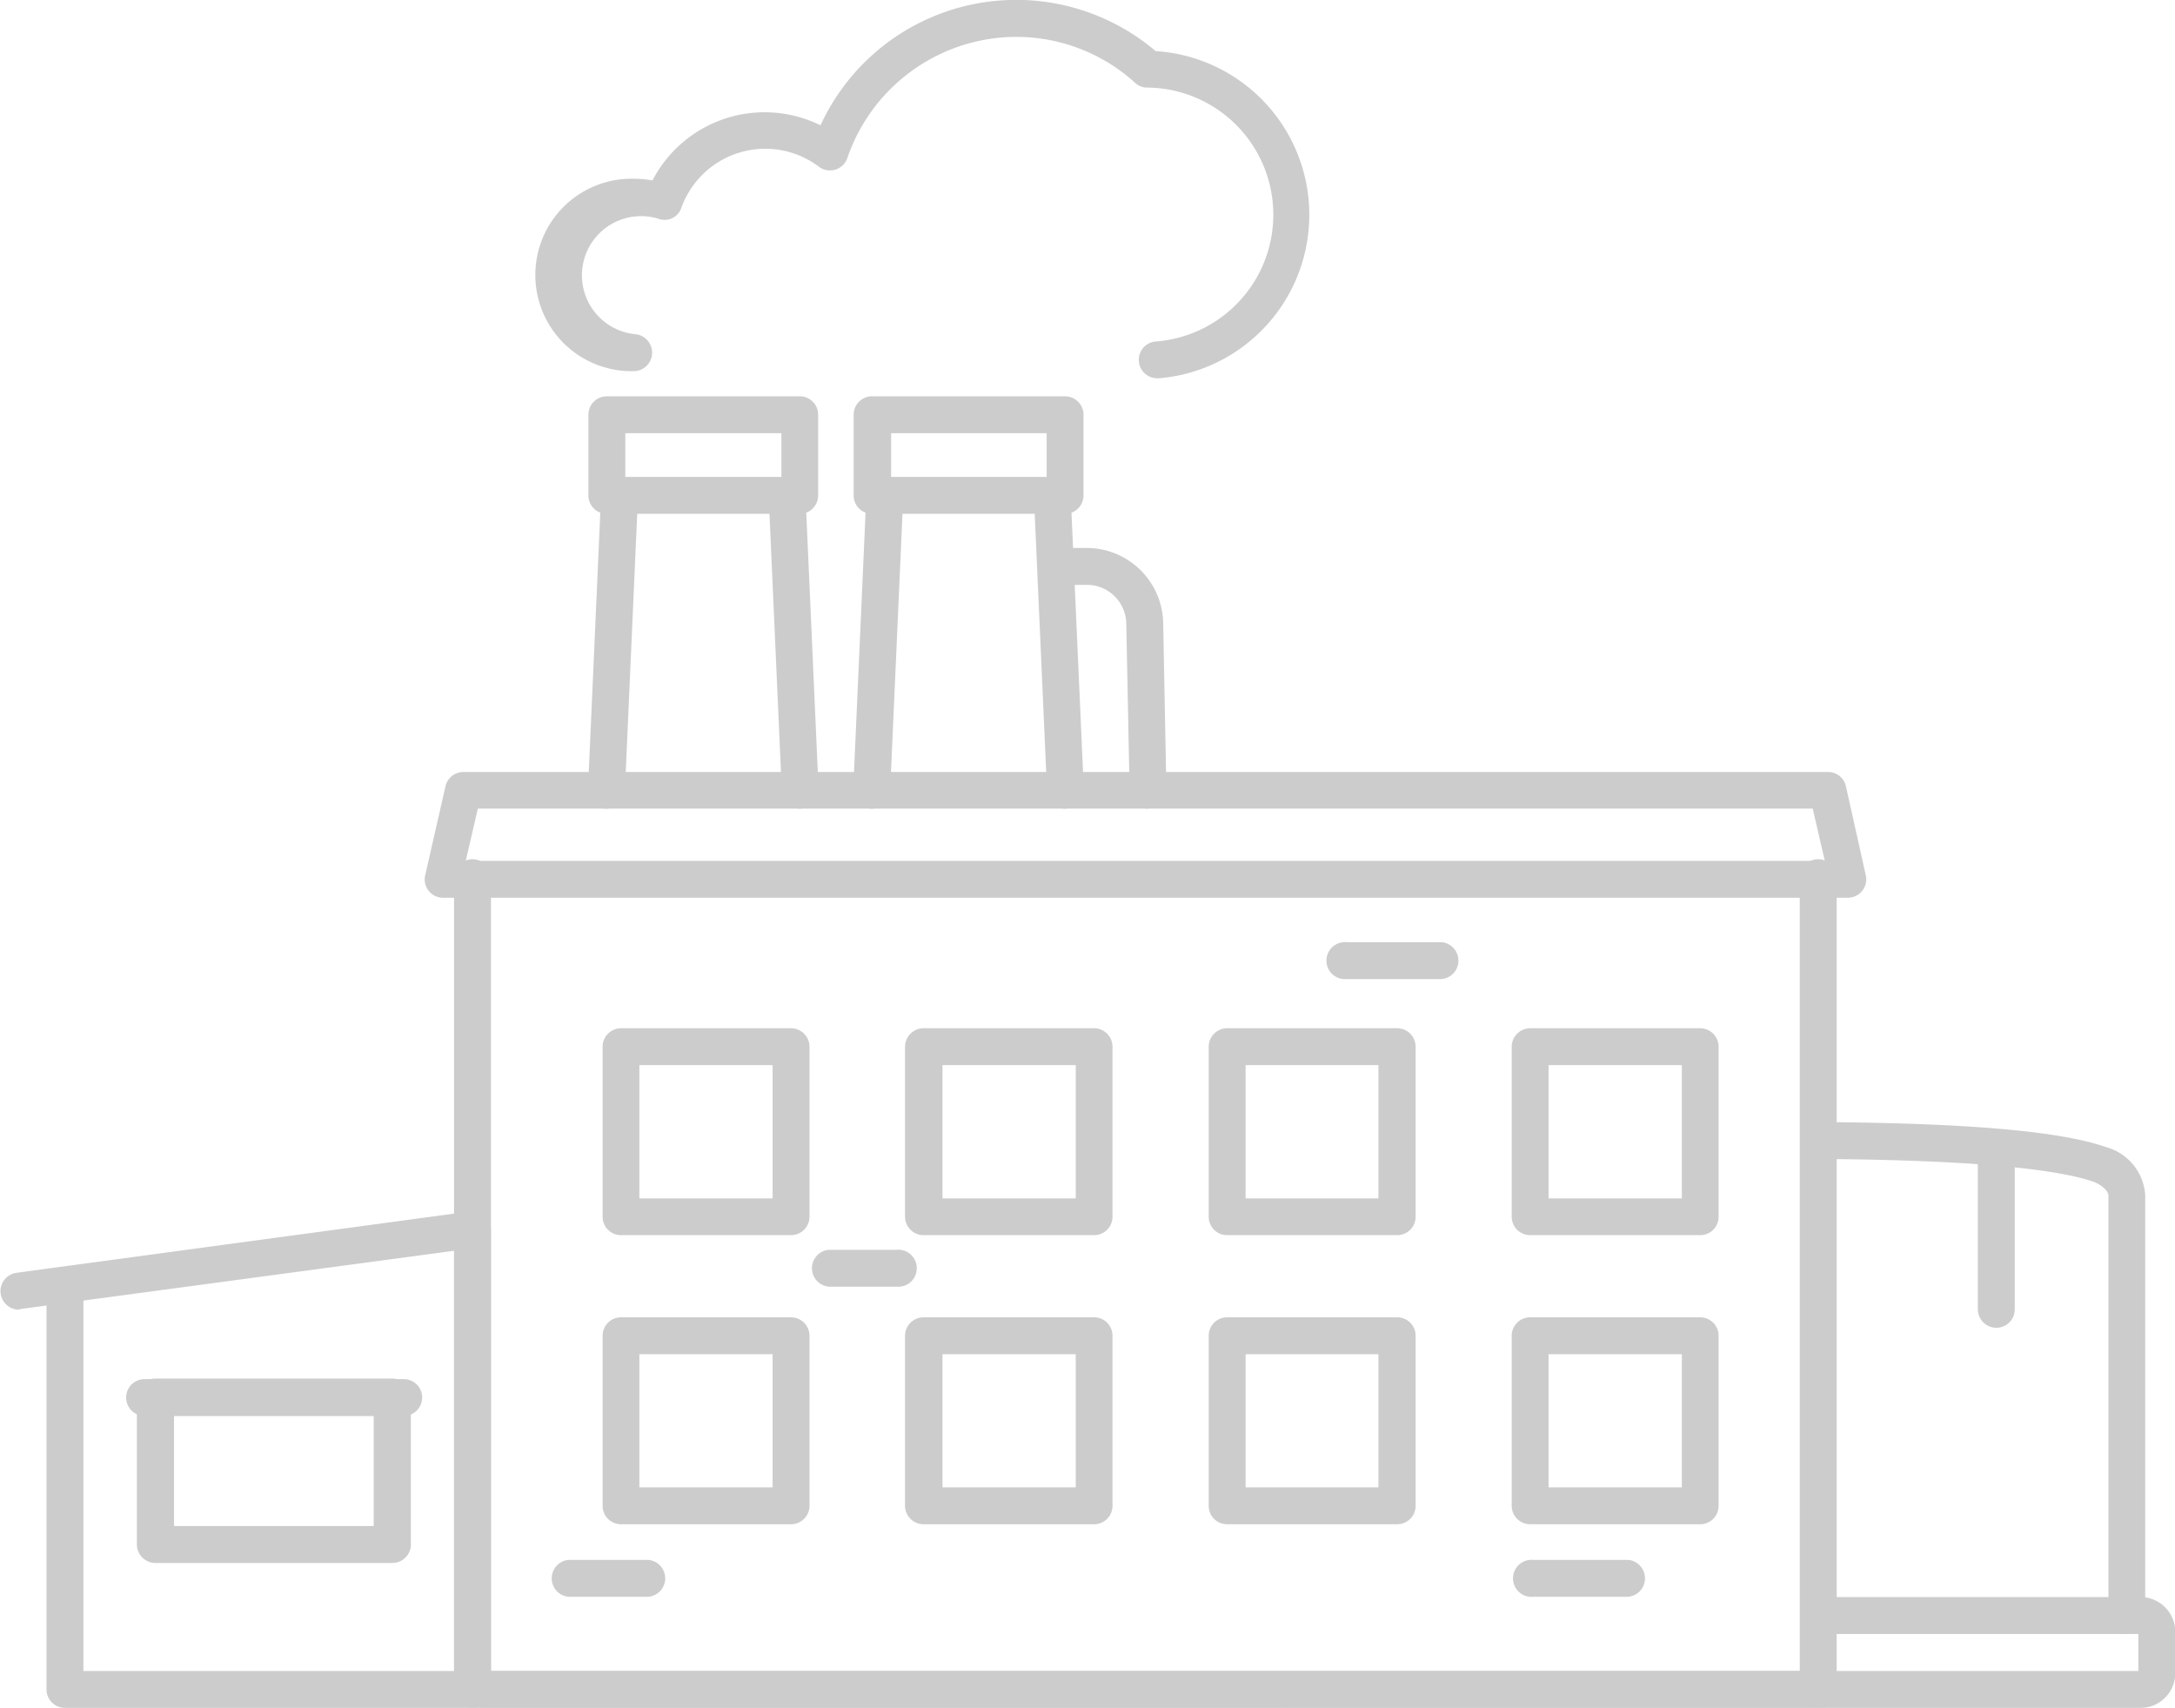 <svg xmlns="http://www.w3.org/2000/svg" viewBox="0 0 156.21 122.65"><defs><style>.cls-1{opacity:.25}.cls-2{fill:#333}</style></defs><title>アートボード 41</title><g class="cls-1" id="text"><path class="cls-2" d="M152.8 117.34h-22a1.33 1.33 0 0 1 0-2.65h20.63v-28.8c0-.35-.41-.74-1-1-2-.72-7.12-1.59-19.83-1.66a1.33 1.33 0 0 1 0-2.65c10.65.06 17.42.65 20.7 1.81a3.82 3.82 0 0 1 2.77 3.45V116a1.33 1.33 0 0 1-1.27 1.34z"/><path class="cls-2" d="M143.38 95.35a1.33 1.33 0 0 1-1.33-1.35V82.42a1.33 1.33 0 0 1 2.65 0V94a1.32 1.32 0 0 1-1.32 1.35zM83.17 27.16a1.32 1.32 0 0 1-.12-2.64 9.13 9.13 0 0 0-.61-18.23 1.26 1.26 0 0 1-.86-.29 12.68 12.68 0 0 0-9.73-3.3 12.86 12.86 0 0 0-11 8.67 1.32 1.32 0 0 1-2 .63 6.4 6.4 0 0 0-9.92 2.94 1.26 1.26 0 0 1-.7.75 1.29 1.29 0 0 1-1 0A4.25 4.25 0 1 0 45.62 24a1.33 1.33 0 0 1 0 2.65 6.91 6.91 0 1 1 0-13.81 6.59 6.59 0 0 1 1.24.12A9.07 9.07 0 0 1 58.93 9 15.47 15.47 0 0 1 83 3.67a11.78 11.78 0 0 1 .3 23.49zm-.72 30.91a1.32 1.32 0 0 1-1.32-1.3l-.24-12A2.83 2.83 0 0 0 78.08 42h-1.66a1.33 1.33 0 0 1 0-2.65h1.66a5.5 5.5 0 0 1 5.46 5.33l.23 12a1.32 1.32 0 0 1-1.29 1.35zm71.27 64.58h-23.14a1.33 1.33 0 0 1 0-2.65h23v-2.66h-.93a1.33 1.33 0 0 1 0-2.65h1.09a2.5 2.5 0 0 1 2.49 2.49v3a2.5 2.5 0 0 1-2.51 2.47zM62.61 58.07h-.06a1.33 1.33 0 0 1-1.27-1.38l.94-21.11a1.33 1.33 0 0 1 2.65.12l-.94 21.1a1.33 1.33 0 0 1-1.32 1.27z"/><path class="cls-2" d="M76.52 58.07a1.33 1.33 0 0 1-1.32-1.27l-.94-21.1a1.32 1.32 0 1 1 2.64-.11l.94 21.09a1.31 1.31 0 0 1-1.26 1.38zm-32.97 0h-.06a1.32 1.32 0 0 1-1.26-1.38l.94-21.13a1.31 1.31 0 0 1 1.38-1.27 1.34 1.34 0 0 1 1.27 1.39l-.94 21.12a1.34 1.34 0 0 1-1.33 1.27zm13.92 0a1.32 1.32 0 0 1-1.32-1.27l-.94-21.14a1.32 1.32 0 1 1 2.64-.12l.94 21.14a1.32 1.32 0 0 1-1.26 1.38zm73.11 64.58H33.93a1.33 1.33 0 0 1-1.32-1.33V63.15a1.33 1.33 0 1 1 2.65 0V120h94V63.15a1.33 1.33 0 1 1 2.65 0v58.17a1.34 1.34 0 0 1-1.33 1.33z"/><path class="cls-2" d="M132.73 64.47H31.79a1.31 1.31 0 0 1-1-.5 1.29 1.29 0 0 1-.25-1.12L32 56.44a1.32 1.32 0 0 1 1.29-1h98a1.31 1.31 0 0 1 1.28 1l1.43 6.41a1.32 1.32 0 0 1-.25 1.12 1.34 1.34 0 0 1-1.02.5zm-99.28-2.65h97.61l-.87-3.75H34.32zm.48 60.83H4.66a1.33 1.33 0 0 1-1.32-1.33V92.39a1.33 1.33 0 0 1 2.65 0V120h26.62V88.53a1.33 1.33 0 0 1 2.65 0v32.79a1.33 1.33 0 0 1-1.33 1.33z"/><path class="cls-2" d="M28.16 112.24h-17a1.33 1.33 0 0 1-1.33-1.33v-10.55A1.33 1.33 0 0 1 11.18 99h17a1.33 1.33 0 0 1 1.33 1.32v10.55a1.33 1.33 0 0 1-1.35 1.37zm-15.66-2.65h14.34v-7.91H12.5z"/><path class="cls-2" d="M29 101.68H10.38a1.32 1.32 0 0 1 0-2.64H29a1.32 1.32 0 0 1 0 2.64zM56.81 88.7H44.6a1.32 1.32 0 0 1-1.32-1.32V75.17a1.33 1.33 0 0 1 1.32-1.33h12.21a1.34 1.34 0 0 1 1.33 1.33v12.21a1.33 1.33 0 0 1-1.33 1.32zm-10.89-2.64h9.57v-9.57h-9.57zm32.66 2.64H66.37A1.33 1.33 0 0 1 65 87.38V75.17a1.34 1.34 0 0 1 1.33-1.33h12.25a1.33 1.33 0 0 1 1.32 1.33v12.21a1.32 1.32 0 0 1-1.32 1.32zm-10.89-2.64h9.57v-9.57h-9.57zm32.65 2.64H88.13a1.32 1.32 0 0 1-1.32-1.32V75.17a1.33 1.33 0 0 1 1.32-1.33h12.21a1.33 1.33 0 0 1 1.33 1.33v12.21a1.32 1.32 0 0 1-1.33 1.32zm-10.88-2.64H99v-9.57h-9.54zm-32.65 23.4H44.6a1.32 1.32 0 0 1-1.32-1.32V95.92a1.32 1.32 0 0 1 1.32-1.32h12.21a1.33 1.33 0 0 1 1.33 1.32v12.22a1.33 1.33 0 0 1-1.33 1.32zm-10.89-2.65h9.57v-9.56h-9.57zm32.66 2.65H66.37a1.33 1.33 0 0 1-1.37-1.32V95.92a1.33 1.33 0 0 1 1.33-1.32h12.25a1.32 1.32 0 0 1 1.32 1.32v12.22a1.32 1.32 0 0 1-1.32 1.32zm-10.89-2.65h9.57v-9.56h-9.57zm32.65 2.65H88.13a1.32 1.32 0 0 1-1.32-1.32V95.92a1.32 1.32 0 0 1 1.32-1.32h12.21a1.32 1.32 0 0 1 1.33 1.32v12.22a1.32 1.32 0 0 1-1.33 1.32zm-10.88-2.65H99v-9.56h-9.54zm32.65-18.11H109.9a1.33 1.33 0 0 1-1.33-1.32V75.17a1.34 1.34 0 0 1 1.33-1.33h12.21a1.33 1.33 0 0 1 1.32 1.33v12.21a1.32 1.32 0 0 1-1.32 1.32zm-10.89-2.64h9.57v-9.57h-9.57zm10.89 23.4H109.9a1.33 1.33 0 0 1-1.33-1.32V95.92a1.33 1.33 0 0 1 1.33-1.32h12.21a1.32 1.32 0 0 1 1.32 1.32v12.22a1.32 1.32 0 0 1-1.32 1.32zm-10.89-2.65h9.57v-9.56h-9.57zM1.32 94.05a1.33 1.33 0 0 1-.18-2.64L33.75 87a1.31 1.31 0 0 1 1.5 1.13 1.33 1.33 0 0 1-1.14 1.49L1.5 94zM57.44 36.9H43.58a1.32 1.32 0 0 1-1.32-1.32v-5.8a1.32 1.32 0 0 1 1.32-1.32h13.86a1.32 1.32 0 0 1 1.32 1.32v5.8a1.32 1.32 0 0 1-1.32 1.32zm-12.53-2.65h11.21v-3.14H44.91zm31.58 2.65H62.64a1.32 1.32 0 0 1-1.33-1.32v-5.8a1.32 1.32 0 0 1 1.33-1.32h13.85a1.33 1.33 0 0 1 1.33 1.32v5.8a1.33 1.33 0 0 1-1.33 1.32zM64 34.25h11.17v-3.14H64zm52.93 80.42h-6.82a1.33 1.33 0 1 1 0-2.65h6.82a1.33 1.33 0 0 1 0 2.65zm-13.4-44.36h-6.82a1.33 1.33 0 1 1 0-2.65h6.82a1.33 1.33 0 0 1 0 2.65zM64.4 92.4h-4.87a1.33 1.33 0 0 1 0-2.65h4.87a1.33 1.33 0 1 1 0 2.65zm-17.84 22.27h-5.72a1.33 1.33 0 0 1 0-2.65h5.72a1.33 1.33 0 0 1 0 2.65zm84.02 7.98H34.74a1.33 1.33 0 0 1 0-2.65h95.84a1.33 1.33 0 1 1 0 2.65z"/></g></svg>